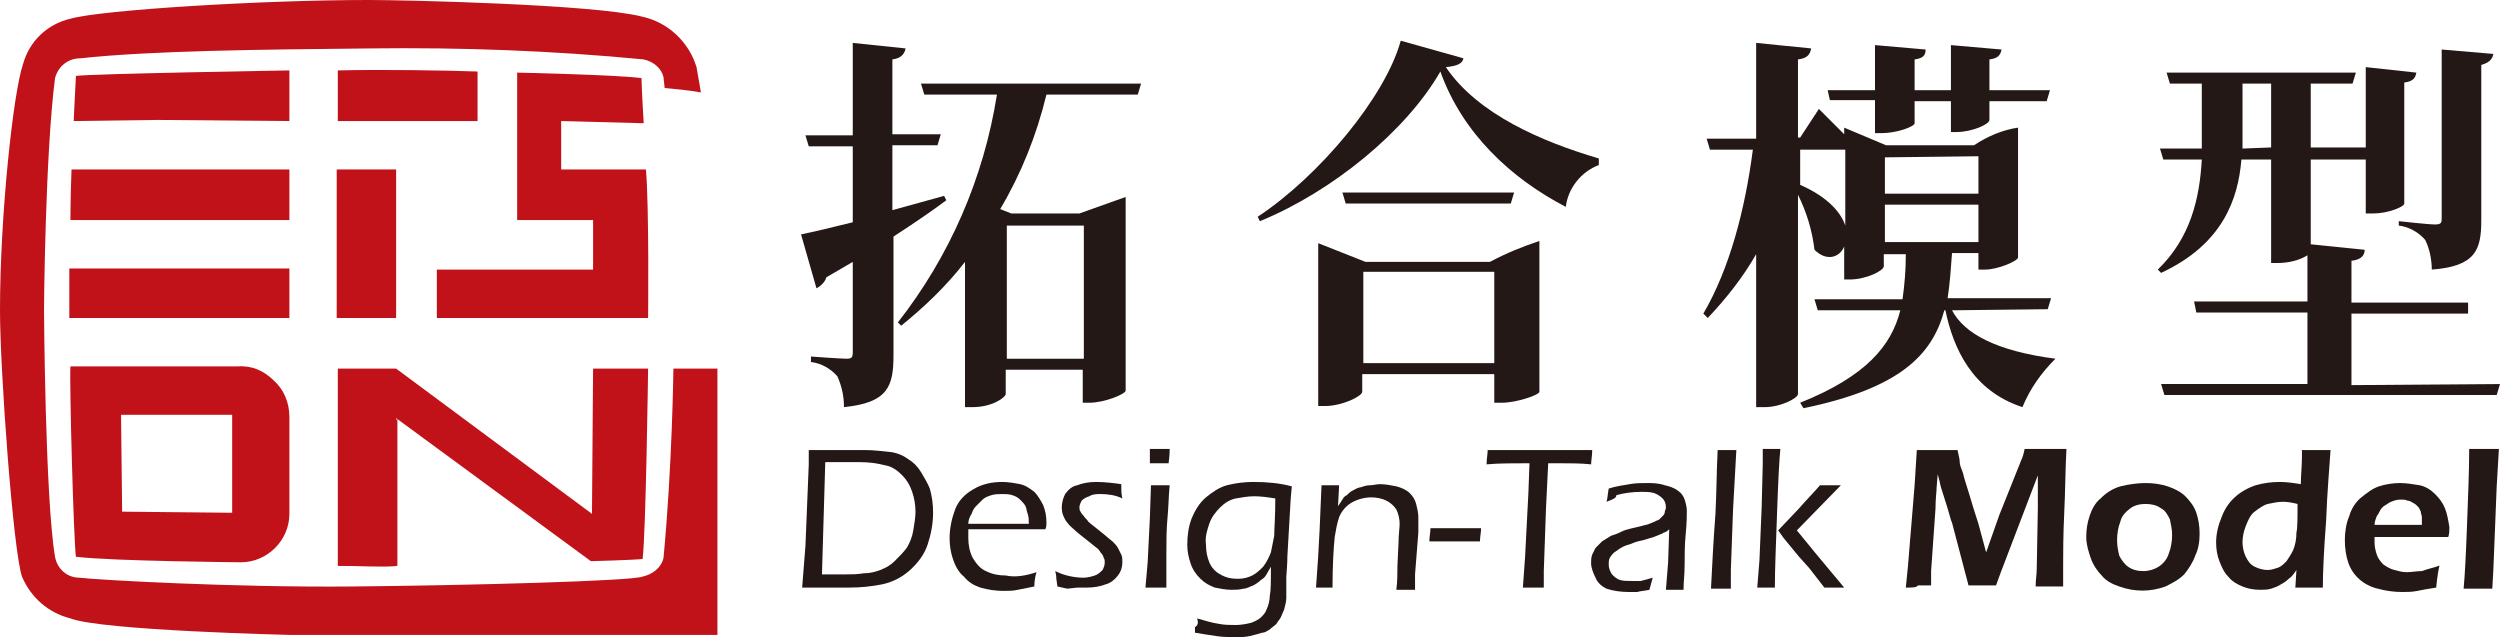 <?xml version="1.0" encoding="utf-8"?>
<!-- Generator: Adobe Illustrator 23.0.0, SVG Export Plug-In . SVG Version: 6.00 Build 0)  -->
<svg version="1.1" id="图层_1" xmlns="http://www.w3.org/2000/svg" xmlns:xlink="http://www.w3.org/1999/xlink" x="0px" y="0px"
	 viewBox="0 0 227.2 57.9" style="enable-background:new 0 0 227.2 57.9;" xml:space="preserve">
<style type="text/css">
	.st0{fill:#C11119;}
	.st1{fill:#231815;}
</style>
<title>白色logo</title>
<path class="st0" d="M63.7,8.4l-0.4-2.3c-0.7-2.3-2.6-4.1-5-4.6C54,0.4,36.9,0,33.5,0C23.8,0,9.2,0.9,6.4,1.7
	c-2.1,0.5-3.7,2-4.3,4.1C1.2,8.4,0,19.6,0,28.2c0,5.5,1.2,21.9,2,24.2c0.8,1.9,2.4,3.3,4.4,3.8c2.8,1.1,19.9,1.5,19.9,1.5h38.9V33.5
	h-4c0,0-0.1,8.8-0.9,17.2c-0.2,0.9-1,1.5-1.9,1.7c-0.9,0.4-15.6,0.8-26.4,0.9S8.8,52.7,7.2,52.5c-1.1,0-2-0.8-2.2-1.9
	c-0.9-5.3-1-22.5-1-22.5s0.1-14,1-21c0.3-1.1,1.2-1.8,2.3-1.8c6.4-0.7,16.5-0.8,26.4-0.9c8.3-0.1,16.5,0.2,24.8,1
	c0.9,0.2,1.6,0.8,1.8,1.6c0,0.2,0.1,0.8,0.1,1C61.5,8.1,62.6,8.2,63.7,8.4z"/>
<path class="st0" d="M30.7,33.5v17.9H36V38l17.7,13c0,0,3.8-0.1,4.7-0.2c0.3-2.3,0.5-17.3,0.5-17.3h-5l-0.1,13.2L36,33.5H30.7z"/>
<path class="st0" d="M30.7,51.4c0,0,5.4,0.2,5.4,0V38"/>
<path class="st0" d="M30.7,51.4c0,0,4.9,0.1,5.4,0V38"/>
<path class="st0" d="M24.9,34.6c-0.9-0.9-2-1.4-3.3-1.3H6.4c-0.1,1.6,0.3,15.9,0.5,17.3c3.3,0.4,15,0.5,15,0.5c2.4,0,4.4-2,4.4-4.4
	v0v-8.8C26.3,36.6,25.8,35.4,24.9,34.6z M21.1,46.6l-10-0.1L11,37.7h10.1V46.6z"/>
<rect x="6.3" y="24.4" class="st0" width="20" height="4.5"/>
<path class="st0" d="M6.5,15.4h19.8V20H6.4C6.4,20,6.4,18,6.5,15.4z"/>
<path class="st0" d="M26.3,11V6.4c0,0-18,0.3-19.4,0.5c-0.1,1.8-0.2,4.1-0.2,4.1l7.6-0.1L26.3,11z"/>
<rect x="30.6" y="15.4" class="st0" width="5.4" height="13.5"/>
<path class="st0" d="M30.7,6.4c4-0.1,10.1,0,12.7,0.1V11H30.7V6.4z"/>
<path class="st0" d="M39.7,24.4v4.5h19.2c0,0,0.1-10.2-0.2-13.5h-7.7V11l7.5,0.2c0,0-0.2-3.3-0.2-4.1C56.2,6.8,47,6.6,47,6.6V20h6.9
	v4.5H39.7z"/>
<path class="st1" d="M86,18.2c-1.2,0.9-2.8,2-4.8,3.3v10.8c0,2.8-0.5,4.3-4.5,4.7c0-1-0.2-1.9-0.6-2.8c-0.6-0.7-1.5-1.2-2.4-1.3
	v-0.5c0,0,2.7,0.2,3.2,0.2s0.6-0.1,0.6-0.6v-8.2l-2.4,1.4c-0.1,0.4-0.5,0.8-0.9,1l-1.4-4.9c1-0.2,2.7-0.6,4.7-1.1v-6.9h-4l-0.3-1
	h4.3V3.9l4.8,0.5c-0.1,0.5-0.4,0.9-1.2,1v6.8h4.4l-0.3,1h-4.1v5.9c1.5-0.4,3.2-0.9,4.7-1.3L86,18.2z M95.1,8.6
	c-0.9,3.7-2.3,7.2-4.2,10.4l1,0.4h6.2l4.2-1.5v17.6c0,0.3-1.9,1.1-3.3,1.1h-0.6v-3h-7v2.2c0,0.3-1.2,1.2-3,1.2h-0.7V23.8
	c-1.7,2.2-3.7,4.1-5.8,5.8l-0.3-0.3c4.7-6,7.8-13.1,9-20.7H84l-0.3-1h20l-0.3,1L95.1,8.6z M91.5,20.5v12.1h7V20.5H91.5z"/>
<path class="st1" d="M133,5.3c-0.1,0.5-0.6,0.7-1.6,0.8c2.9,4.3,8.8,6.8,13.9,8.3V15c-1.6,0.6-2.8,2.1-3,3.8
	c-5-2.6-9.4-6.7-11.4-12.3c-3.1,5.4-9.8,10.9-16.4,13.6l-0.2-0.4c5.6-3.7,11.6-10.9,13-16L133,5.3z M139.9,21.9v13.7
	c0,0.3-2.1,1-3.4,1h-0.7v-2.6h-12v1.6c0,0.4-1.8,1.3-3.4,1.3h-0.6V22.1l4.3,1.7h11.3C136.9,23,138.4,22.4,139.9,21.9z M137.6,17.5
	l-0.3,1h-15l-0.3-1H137.6z M135.8,33v-8.3h-11.9V33H135.8z"/>
<path class="st1" d="M177.4,28.2c1.1,2.1,4,3.7,9.4,4.4c-1.3,1.3-2.3,2.7-3,4.4c-4.6-1.5-6.3-5.4-7-8.8h-0.1
	c-1.1,4.1-4.1,7.1-12.8,8.9l-0.3-0.5c6-2.4,8.3-5.2,9.1-8.4h-7.5l-0.3-1h8c0.2-1.4,0.3-2.7,0.3-4.1h-2v1.1c0,0.4-1.6,1.2-3.1,1.2
	h-0.5v-3c-0.4,1-1.6,1.4-2.7,0.3c-0.2-1.7-0.7-3.4-1.5-5v18.1c0,0.4-1.6,1.2-3,1.2h-0.8V23.1c-1.2,2.1-2.7,4-4.4,5.8l-0.4-0.4
	c2.4-4.1,3.8-9.5,4.5-14.9h-3.9l-0.3-1h4.5V3.9l5,0.5c-0.1,0.5-0.3,0.9-1.2,1v7.1h0.2l1.7-2.6c0,0,1.2,1.2,2.3,2.3v-0.6l3.8,1.6h8
	c1.2-0.8,2.6-1.4,4-1.6v3.1v8.7c0,0.3-1.8,1.1-3,1.1h-0.6V23h-2.4c-0.1,1.4-0.2,2.8-0.4,4.1h9.4l-0.3,1L177.4,28.2z M163.6,16.8
	c2.5,1.1,3.7,2.5,4.1,3.7v-6.9h-4.1V16.8z M166.1,8.2h4.3V4.1l4.6,0.4C175,5,174.8,5.3,174,5.4v2.8h3.3V4.1l4.6,0.4
	c-0.1,0.5-0.3,0.8-1.1,0.9v2.8h5.5l-0.3,1h-5.2v1.7c0,0.4-1.6,1.1-3,1.1h-0.5V9.2H174v2c0,0.3-1.6,0.9-3,0.9h-0.6v-3h-4.1L166.1,8.2
	z M171.3,14.3v3.3h8.5v-3.4L171.3,14.3z M171.3,22h8.5v-3.4h-8.5V22z"/>
<path class="st1" d="M227.2,34.9l-0.3,1h-30.2l-0.3-1h13.3v-6.5h-10.1l-0.2-1h10.3v-4.2c-0.8,0.5-1.8,0.7-2.7,0.7h-0.6v-9.4h-2.7
	c-0.3,3.6-1.7,7.7-7.3,10.3l-0.3-0.3c3-2.9,3.8-6.5,4-10h-3.5l-0.3-1h3.8V7.6h-2.9l-0.3-1h17.2l-0.3,1H210v5.8h5V6.1l4.6,0.5
	c-0.1,0.5-0.3,0.8-1.1,0.9v11c0,0.3-1.5,0.9-2.8,0.9H215v-4.9h-5v7.7l4.9,0.5c0,0.5-0.3,0.9-1.2,1v3.8h10.6v1h-10.6v6.5L227.2,34.9
	L227.2,34.9z M206.4,13.4V7.6h-2.6v4.8c0,0.4,0,0.7,0,1.1L206.4,13.4z M218,20.1c0,0,2.7,0.3,3.3,0.3s0.6-0.2,0.6-0.6V4.5l4.7,0.4
	c-0.1,0.5-0.4,0.8-1.1,1V20c0,2.7-0.5,4.2-4.5,4.5c0-0.9-0.2-1.9-0.6-2.7c-0.6-0.7-1.5-1.2-2.4-1.3V20.1z"/>
<path class="st1" d="M72.9,53.4l0.3-3.8l0.3-7.4c0-0.3,0-0.8,0-1.3h2H77h1.5c0.9,0,1.7,0.1,2.6,0.2c0.5,0.1,1,0.3,1.4,0.6
	c0.5,0.3,0.9,0.7,1.2,1.2c0.3,0.5,0.6,1,0.8,1.5c0.2,0.7,0.3,1.4,0.3,2.2c0,1-0.2,2-0.5,2.9c-0.3,0.9-0.9,1.7-1.7,2.4
	c-0.7,0.6-1.5,1-2.4,1.2c-1,0.2-2,0.3-3,0.3h-2.6L72.9,53.4z M74.7,52.2h2.1c0.6,0,1.1,0,1.7-0.1c0.5,0,1-0.1,1.5-0.3
	c0.5-0.2,0.9-0.4,1.3-0.8c0.4-0.4,0.8-0.8,1.1-1.2c0.3-0.5,0.5-1,0.6-1.6c0.1-0.6,0.2-1.2,0.2-1.7c0-0.6-0.1-1.2-0.3-1.8
	c-0.2-0.6-0.5-1.1-0.9-1.5c-0.4-0.4-0.9-0.8-1.5-0.9C79.7,42.1,79,42,78.2,42h-3.2L74.7,52.2z"/>
<path class="st1" d="M94.2,52c-0.1,0.3-0.2,0.8-0.2,1.3c-0.5,0.1-1,0.2-1.5,0.3c-0.4,0.1-0.9,0.1-1.3,0.1c-0.7,0-1.4-0.1-2.1-0.3
	c-0.6-0.2-1.1-0.5-1.5-1c-0.5-0.4-0.8-1-1-1.6c-0.2-0.6-0.3-1.2-0.3-1.9c0-0.9,0.2-1.8,0.5-2.6c0.3-0.8,0.9-1.4,1.6-1.8
	c0.8-0.5,1.7-0.7,2.7-0.7c0.5,0,1.1,0.1,1.6,0.2c0.5,0.1,0.9,0.4,1.3,0.7c0.3,0.3,0.6,0.8,0.8,1.2c0.2,0.5,0.3,1,0.3,1.6
	c0,0.2,0,0.4-0.1,0.6h-7c0,0.3,0,0.6,0,0.8c0,0.6,0.1,1.2,0.4,1.8c0.3,0.5,0.7,1,1.2,1.2c0.6,0.3,1.2,0.4,1.8,0.4
	C92.3,52.5,93.3,52.3,94.2,52z M88,47.6h5.5c0-0.3,0-0.6-0.1-0.9c-0.1-0.2-0.1-0.5-0.2-0.7c-0.1-0.2-0.3-0.4-0.5-0.6
	c-0.2-0.2-0.4-0.3-0.7-0.4c-0.3-0.1-0.6-0.1-0.9-0.1c-0.3,0-0.7,0-1,0.1c-0.3,0.1-0.6,0.2-0.8,0.4c-0.2,0.2-0.4,0.4-0.6,0.6
	c-0.2,0.2-0.3,0.4-0.4,0.7C88.1,47,88,47.3,88,47.6z"/>
<path class="st1" d="M96.1,53.3l-0.1-0.7c0-0.1,0-0.3-0.1-0.7c0.8,0.4,1.7,0.6,2.6,0.6c0.3,0,0.7-0.1,1-0.2c0.3-0.1,0.5-0.3,0.7-0.5
	c0.1-0.2,0.2-0.4,0.2-0.7c0-0.1,0-0.3-0.1-0.4c0-0.1-0.1-0.3-0.2-0.4c-0.1-0.1-0.2-0.3-0.3-0.4l-1-0.8c-0.5-0.4-0.9-0.7-1.1-0.9
	c-0.2-0.2-0.5-0.4-0.7-0.7c-0.2-0.2-0.3-0.5-0.4-0.7c-0.2-0.6-0.1-1.3,0.2-1.9c0.3-0.4,0.6-0.7,1.1-0.8c0.5-0.2,1.1-0.3,1.7-0.3
	c0.8,0,1.6,0.1,2.3,0.2c0,0.5,0,0.9,0.1,1.3c-0.6-0.3-1.3-0.4-2-0.4c-0.3,0-0.7,0-1,0.2c-0.3,0.1-0.5,0.2-0.7,0.4
	c-0.1,0.2-0.2,0.4-0.2,0.6c0,0.1,0,0.3,0.1,0.4c0.1,0.2,0.2,0.3,0.3,0.4c0.1,0.2,0.3,0.3,0.4,0.5c0.2,0.2,0.5,0.4,1.1,0.9
	c0.4,0.3,0.7,0.6,1.1,0.9c0.2,0.2,0.4,0.4,0.5,0.6c0.1,0.2,0.2,0.4,0.3,0.6c0.1,0.2,0.1,0.4,0.1,0.7c0,0.4-0.1,0.8-0.4,1.2
	c-0.3,0.4-0.7,0.7-1.1,0.8c-0.5,0.2-1.1,0.3-1.7,0.3c-0.3,0-0.6,0-0.9,0L97,53.5L96.1,53.3z"/>
<path class="st1" d="M104.1,53.4l0.2-2.3l0.2-4l0.1-3h1.7c-0.1,1-0.1,2-0.2,3s-0.1,2.2-0.1,3.4c0,1.2,0,2.2,0,2.9
	c-0.4,0-0.7,0-0.8,0S104.5,53.4,104.1,53.4z M104.5,42.1c0-0.6,0-1,0-1.3h0.9h0.9c0,0.2,0,0.6-0.1,1.3H104.5L104.5,42.1z"/>
<path class="st1" d="M108.8,56.2c0.7,0.2,1.3,0.4,2,0.5c0.5,0.1,1,0.1,1.5,0.1c0.5,0,1-0.1,1.4-0.2c0.3-0.1,0.7-0.3,0.9-0.5
	c0.2-0.2,0.4-0.4,0.5-0.7c0.2-0.4,0.3-0.9,0.3-1.3c0.1-0.4,0.1-1.3,0.1-2.6c-0.1,0.2-0.3,0.5-0.4,0.7c-0.1,0.2-0.3,0.4-0.5,0.5
	c-0.2,0.2-0.5,0.4-0.7,0.5c-0.3,0.1-0.6,0.3-0.9,0.3c-0.4,0.1-0.7,0.1-1.1,0.1c-0.5,0-1-0.1-1.5-0.2c-0.5-0.2-0.9-0.4-1.3-0.8
	c-0.4-0.4-0.7-0.8-0.9-1.4c-0.2-0.6-0.3-1.1-0.3-1.7c0-0.8,0.1-1.6,0.4-2.4c0.3-0.7,0.7-1.4,1.3-1.9c0.6-0.5,1.2-0.9,1.9-1.1
	c0.8-0.2,1.6-0.3,2.4-0.3c1.2,0,2.4,0.1,3.5,0.4l-0.1,1.1l-0.3,5.2c0,0.1,0,0.7-0.1,1.9v1.9c0,0.4-0.1,0.7-0.2,1.1
	c-0.1,0.2-0.2,0.5-0.3,0.7c-0.1,0.2-0.3,0.4-0.4,0.6c-0.2,0.2-0.4,0.3-0.6,0.5c-0.2,0.1-0.4,0.3-0.7,0.3c-0.3,0.1-0.7,0.2-1.1,0.3
	c-0.4,0.1-0.8,0.1-1.3,0.1c-0.6,0-1.2,0-1.8-0.1c-0.7-0.1-1.3-0.2-1.9-0.3V57C108.9,56.8,108.9,56.6,108.8,56.2z M115.9,45.3
	c-0.6-0.1-1.3-0.2-1.9-0.2c-0.6,0-1.1,0.1-1.7,0.2c-0.5,0.1-1,0.4-1.4,0.8c-0.4,0.4-0.8,0.9-1,1.5c-0.2,0.6-0.4,1.2-0.3,1.9
	c0,0.6,0.1,1.1,0.3,1.6c0.2,0.5,0.6,0.9,1,1.1c0.5,0.3,1,0.4,1.6,0.4c0.5,0,0.9-0.1,1.3-0.3c0.4-0.2,0.7-0.5,1-0.8
	c0.3-0.4,0.5-0.8,0.7-1.3c0.1-0.5,0.2-1,0.3-1.5C115.8,48.1,115.9,47,115.9,45.3z"/>
<path class="st1" d="M119.6,53.4c0.3-3.8,0.4-7,0.5-9.3h1.6l-0.1,1.9l0.4-0.6c0.1-0.2,0.2-0.3,0.4-0.4c0.2-0.2,0.3-0.3,0.5-0.4
	c0.2-0.1,0.5-0.3,0.7-0.3c0.3-0.1,0.6-0.2,0.9-0.2c0.3,0,0.6-0.1,0.9-0.1c0.5,0,1,0.1,1.5,0.2c0.4,0.1,0.9,0.3,1.2,0.6
	c0.3,0.3,0.5,0.6,0.6,1c0.1,0.4,0.2,0.8,0.2,1.2c0,0.1,0,0.2,0,0.5s0,0.5,0,0.9l-0.3,3.8c0,0.4,0,0.8,0,1.4c-0.3,0-0.5,0-0.8,0
	c-0.2,0-0.6,0-0.9,0c0.1-0.8,0.1-1.5,0.1-2.2l0.1-2.1c0-0.7,0.1-1.3,0.1-1.7c0-0.4-0.1-0.9-0.3-1.3c-0.2-0.3-0.5-0.6-0.9-0.8
	c-0.4-0.2-0.9-0.3-1.4-0.3c-0.6,0-1.3,0.2-1.8,0.5c-0.5,0.3-0.9,0.8-1.1,1.3c-0.2,0.6-0.3,1.2-0.4,1.8c-0.1,1-0.2,2.5-0.2,4.6
	c-0.4,0-0.6,0-0.8,0S119.9,53.4,119.6,53.4z"/>
<path class="st1" d="M129.9,49.2c0-0.4,0.1-0.8,0.1-1.2c0.9,0,1.6,0,2.3,0c0.7,0,1.4,0,2.3,0c0,0.4-0.1,0.8-0.1,1.2
	c-0.8,0-1.5,0-2.3,0C131.4,49.2,130.7,49.2,129.9,49.2z"/>
<path class="st1" d="M138.4,53.4l0.2-2.8l0.3-5.8l0.1-2.7c-1.5,0-2.8,0-3.9,0.1c0-0.5,0.1-0.9,0.1-1.3h9.5c0,0.5-0.1,1-0.1,1.3
	c-0.9-0.1-2-0.1-3.1-0.1h-0.8l-0.2,4.1l-0.2,5.7v1.5h-0.9H138.4z"/>
<path class="st1" d="M146,45.6c0.1-0.3,0.1-0.7,0.2-1.2c0.6-0.2,1.3-0.3,1.9-0.4c0.5-0.1,1.1-0.1,1.6-0.1c0.5,0,1,0,1.6,0.2
	c0.4,0.1,0.8,0.2,1.2,0.5c0.3,0.2,0.5,0.5,0.6,0.8c0.1,0.3,0.2,0.7,0.2,1c0,0.4,0,1.1-0.1,2.1s-0.1,1.9-0.1,2.8s-0.1,1.6-0.1,2.3
	c-0.3,0-0.6,0-0.8,0c-0.2,0-0.5,0-0.8,0l0.2-2.5l0.1-3c-0.2,0.2-0.4,0.3-0.5,0.3c-0.1,0.1-0.2,0.1-0.4,0.2l-0.5,0.2l-1,0.3
	c-0.5,0.1-0.8,0.2-1,0.3c-0.3,0.1-0.7,0.2-1,0.4c-0.2,0.1-0.4,0.3-0.6,0.4c-0.1,0.1-0.3,0.3-0.4,0.5c-0.1,0.2-0.1,0.4-0.1,0.6
	c0,0.3,0.1,0.6,0.3,0.9c0.2,0.2,0.4,0.4,0.7,0.5c0.3,0.1,0.7,0.1,1.1,0.1c0.3,0,0.5,0,0.8,0c0.4-0.1,0.8-0.2,1.1-0.3
	c-0.1,0.4-0.2,0.7-0.3,1.1c-0.4,0.1-0.8,0.1-1.1,0.2h-0.8c-0.7,0-1.4-0.1-2-0.3c-0.4-0.2-0.8-0.5-1-1c-0.2-0.4-0.4-0.9-0.4-1.3
	c0-0.3,0-0.5,0.1-0.8c0.1-0.2,0.2-0.4,0.3-0.6c0.2-0.2,0.4-0.4,0.6-0.6c0.3-0.2,0.5-0.3,0.8-0.5c0.3-0.1,0.6-0.2,1-0.4
	s1-0.3,1.8-0.5c0.3-0.1,0.5-0.1,0.7-0.2l0.5-0.2c0.1-0.1,0.3-0.1,0.4-0.2c0.1-0.1,0.2-0.2,0.3-0.3c0.1-0.1,0.2-0.2,0.2-0.4
	c0-0.1,0.1-0.2,0.1-0.4c0-0.3-0.1-0.6-0.3-0.8c-0.2-0.2-0.5-0.4-0.8-0.5c-0.4-0.1-0.7-0.1-1.1-0.1c-0.8,0-1.6,0.1-2.3,0.3
	C146.9,45.3,146.5,45.4,146,45.6z"/>
<path class="st1" d="M155.5,53.4c0.1-1.9,0.2-4.1,0.4-6.7c0.1-1.9,0.1-3.8,0.2-5.8h1.7l-0.3,5.4l-0.2,5.5v1.7c-0.4,0-0.6,0-0.8,0
	H155.5z"/>
<path class="st1" d="M159.7,53.4l0.2-2.5l0.2-4.8l0.1-4c0-0.6,0-1,0-1.3h1.6c-0.1,1-0.2,2.9-0.3,5.8c-0.1,2.9-0.2,5.1-0.2,6.8
	c-0.4,0-0.6,0-0.8,0C160.4,53.4,160.1,53.4,159.7,53.4z M161.6,48.2l1.9-2c0.6-0.7,1.3-1.4,1.9-2.1h1.9l-4,4.1
	c0.8,1,2.2,2.7,4.3,5.2c-0.4,0-0.7,0-0.9,0c-0.2,0-0.5,0-0.9,0l-1.4-1.8l-0.9-1l-1.4-1.7L161.6,48.2z"/>
<path class="st1" d="M173.2,53.4l0.2-2l0.6-7.3l0.2-3.2h1.9h1.8c0.1,0.5,0.2,0.8,0.2,1.1c0,0.2,0.1,0.5,0.3,1c0.1,0.5,0.3,1,0.5,1.7
	c0.3,1,0.6,2,0.9,2.9l0.7,2.6l1.2-3.4l1.8-4.5c0.1-0.2,0.1-0.3,0.2-0.5s0.2-0.5,0.3-1h2h1.8c-0.1,1.8-0.1,3.7-0.2,5.8
	s-0.1,3.7-0.1,4.8c0,0.5,0,1.2,0,1.9c-0.6,0-1,0-1.2,0c-0.2,0-0.7,0-1.3,0c0-0.6,0.1-1.1,0.1-1.6l0.1-5.5c0-0.8,0-1.5,0-2.3v-0.7
	l-3.4,8.9l-0.4,1.1c-0.6,0-1,0-1.2,0c-0.2,0-0.7,0-1.3,0l-1.5-5.7c-0.1-0.2-0.2-0.6-0.4-1.3l-0.6-1.9l-0.1-0.4
	c0-0.1-0.1-0.4-0.2-0.8l-0.1,1.2c0,0.4-0.1,1-0.1,1.9l-0.4,5.7c0,0.3,0,0.7,0,1.3h-1.2C174.2,53.4,173.8,53.4,173.2,53.4z"/>
<path class="st1" d="M195,43.9c0.7,0,1.4,0.1,2,0.3c0.6,0.2,1.2,0.5,1.6,0.9c0.4,0.4,0.8,0.9,1,1.5c0.2,0.6,0.3,1.2,0.3,1.9
	c0,0.7-0.1,1.4-0.4,2c-0.2,0.6-0.6,1.2-1,1.7c-0.5,0.5-1.1,0.8-1.7,1.1c-1.4,0.5-2.8,0.5-4.2,0c-0.6-0.2-1.2-0.5-1.6-1
	c-0.4-0.4-0.8-1-1-1.6c-0.2-0.6-0.4-1.2-0.4-1.9c0-0.7,0.1-1.3,0.3-1.9c0.2-0.6,0.5-1.2,1-1.6c0.5-0.5,1.1-0.9,1.8-1.1
	C193.5,44,194.3,43.9,195,43.9z M195,45.8c-0.5,0-1,0.1-1.4,0.4c-0.4,0.3-0.8,0.7-0.9,1.2c-0.2,0.5-0.3,1.1-0.3,1.7
	c0,0.5,0.1,1,0.2,1.4c0.2,0.4,0.5,0.8,0.8,1c0.4,0.3,0.9,0.4,1.4,0.4c1,0,2-0.6,2.3-1.6c0.2-0.5,0.3-1.1,0.3-1.7
	c0-0.5-0.1-0.9-0.2-1.4c-0.2-0.4-0.4-0.8-0.8-1C196,45.9,195.5,45.8,195,45.8z"/>
<path class="st1" d="M211.1,53.4c-0.5,0-0.9,0-1.2,0s-0.7,0-1.3,0l0.1-1.6c-0.2,0.3-0.4,0.6-0.7,0.8c-0.2,0.2-0.5,0.4-0.7,0.5
	c-0.3,0.2-0.6,0.3-0.9,0.4c-0.3,0.1-0.7,0.1-1,0.1c-0.6,0-1.1-0.1-1.6-0.3c-0.5-0.2-1-0.5-1.3-0.9c-0.4-0.4-0.6-0.9-0.8-1.4
	c-0.2-0.5-0.3-1.1-0.3-1.7c0-0.8,0.2-1.6,0.5-2.3c0.5-1.4,1.6-2.4,3.1-2.9c0.7-0.2,1.4-0.3,2.2-0.3c0.6,0,1.3,0.1,1.9,0.2
	c0-0.8,0.1-1.6,0.1-2.5v-0.6h1.3h1.3c-0.1,1.6-0.3,3.7-0.4,6.4C211.2,49.9,211.1,52,211.1,53.4z M208.8,45.8
	c-0.4-0.1-0.9-0.2-1.3-0.2c-0.5,0-0.9,0.1-1.4,0.2c-0.4,0.1-0.8,0.4-1.2,0.7c-0.4,0.3-0.6,0.8-0.8,1.3c-0.2,0.5-0.3,1-0.3,1.5
	c0,0.4,0.1,0.9,0.3,1.3c0.2,0.4,0.4,0.7,0.8,0.9c0.4,0.2,0.8,0.3,1.2,0.3c0.3,0,0.6-0.1,0.9-0.2c0.3-0.1,0.5-0.3,0.8-0.6
	c0.2-0.3,0.4-0.6,0.6-1c0.2-0.5,0.3-1,0.3-1.6C208.8,48,208.8,47.1,208.8,45.8L208.8,45.8z"/>
<path class="st1" d="M221.7,51.4c-0.1,0.4-0.2,1-0.3,2c-0.7,0.1-1.2,0.2-1.7,0.3c-0.5,0.1-0.9,0.1-1.4,0.1c-0.7,0-1.5-0.1-2.2-0.3
	c-1.3-0.3-2.3-1.2-2.7-2.4c-0.2-0.6-0.3-1.3-0.3-2c0-0.7,0.1-1.5,0.4-2.2c0.2-0.7,0.6-1.3,1.1-1.7c0.5-0.4,1-0.8,1.6-1
	c0.6-0.2,1.3-0.3,1.9-0.3c0.6,0,1.2,0.1,1.8,0.2c0.5,0.1,1,0.4,1.4,0.8c0.4,0.4,0.7,0.8,0.9,1.3c0.2,0.5,0.3,1.1,0.4,1.7
	c0,0.3,0,0.6-0.1,0.9h-6.7c0,0.2,0,0.4,0,0.5c0,0.4,0.1,0.8,0.2,1.1c0.1,0.3,0.3,0.6,0.6,0.9c0.3,0.2,0.6,0.4,1,0.5
	c0.4,0.1,0.7,0.2,1.1,0.2c0.5,0,0.9-0.1,1.4-0.1C220.6,51.7,221.2,51.6,221.7,51.4z M215.8,47.7h4.3c0-0.2,0-0.4,0-0.7
	c0-0.2-0.1-0.3-0.1-0.5c-0.1-0.2-0.1-0.3-0.3-0.5c-0.1-0.1-0.2-0.2-0.4-0.3c-0.2-0.1-0.3-0.2-0.5-0.2c-0.2-0.1-0.4-0.1-0.6-0.1
	c-0.5,0-1,0.2-1.4,0.5c-0.2,0.1-0.4,0.3-0.5,0.5c-0.1,0.2-0.2,0.4-0.3,0.5C215.9,47.2,215.8,47.4,215.8,47.7z"/>
<path class="st1" d="M223.9,53.4c0.1-1,0.2-2.9,0.3-5.6s0.2-5,0.2-7h1.4h1.3l-0.2,3.4l-0.3,7.5l-0.1,1.8c-0.5,0-0.9,0-1.3,0H223.9z"
	/>
</svg>
